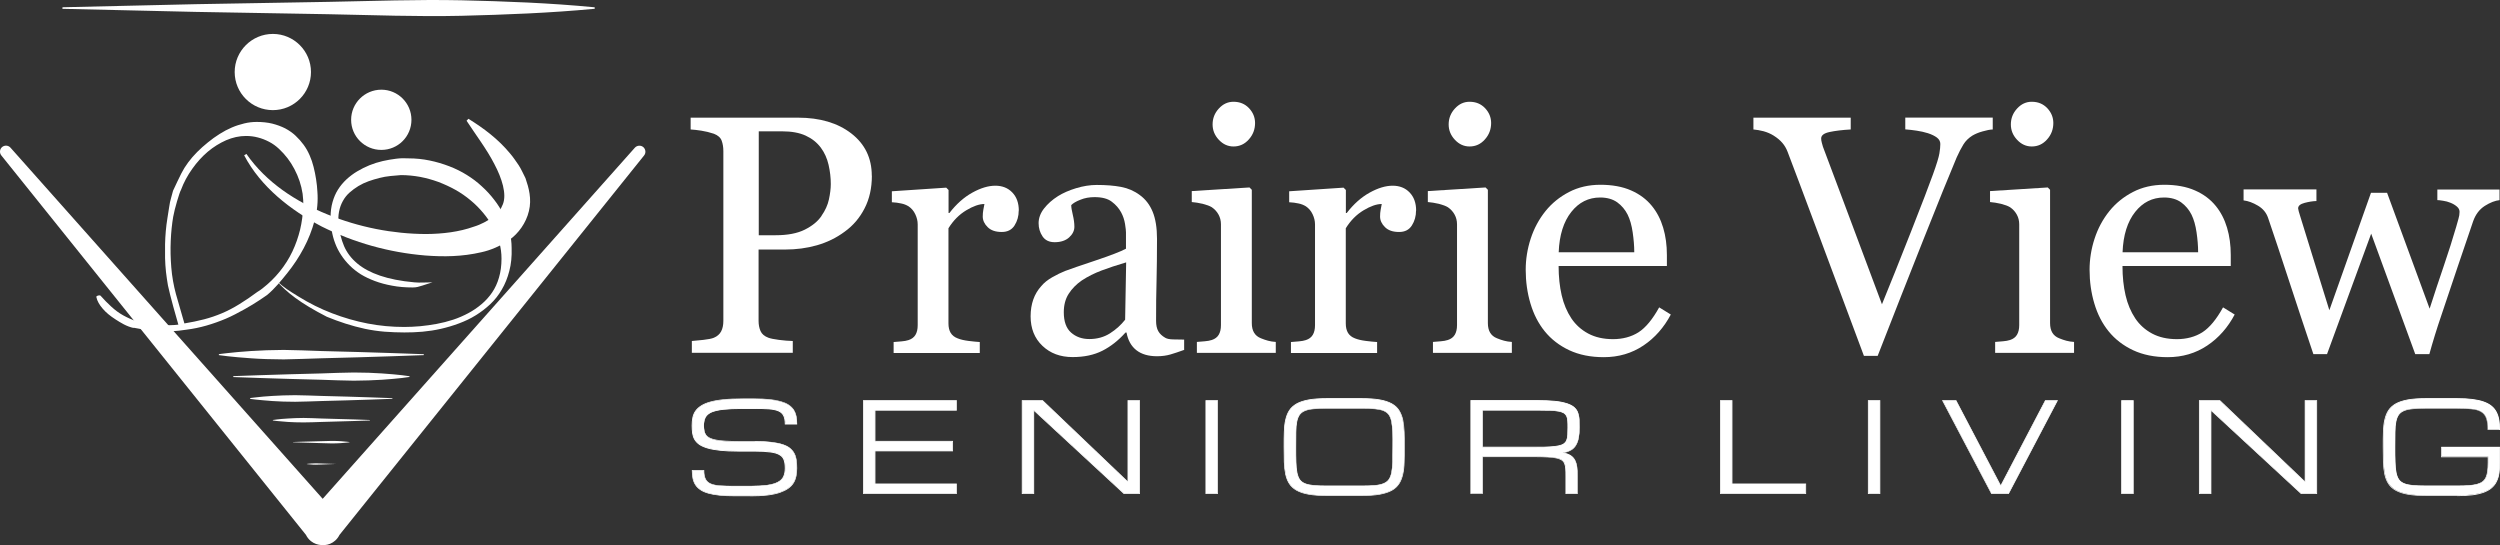 <?xml version="1.0" encoding="UTF-8"?><svg id="Layer_1" xmlns="http://www.w3.org/2000/svg" viewBox="0 0 268.99 58.66"><rect x="0" y="0" width="268.99" height="58.66" fill="#333333" stroke="none"/><defs><style>.cls-1{fill:#fff;}</style></defs><g id="Layer_1-2"><path class="cls-1" d="M69.23,15.84c-.27-.24-.68-.21-.92.05l-33.59,37.78L1.13,15.89c-.23-.26-.62-.29-.89-.08-.28.23-.32.63-.1.91l32.78,40.83c.12.25.3.48.53.67.34.27.75.41,1.16.43.08,0,.16,0,.24,0,.02,0,.04,0,.07,0,.41-.03.82-.19,1.15-.49.2-.18.35-.39.46-.61l32.77-40.82c.22-.27.18-.66-.07-.89Z"/><path class="cls-1" d="M6.77.78l14.29-.33,14.29-.25c4.76-.09,9.52-.27,14.29-.17,4.76.11,9.52.29,14.29.75.05,0,.08.04.08.09,0,.04-.04.07-.08.08-4.76.45-9.52.63-14.29.75-4.76.11-9.52-.08-14.29-.17l-14.29-.25-14.29-.33s-.08-.04-.08-.08c0-.04.04-.08.08-.08Z"/><path class="cls-1" d="M23.55,38.11s.34-.06.95-.12c.6-.08,1.46-.14,2.5-.22,1.03-.07,2.24-.11,3.53-.12,1.29.02,2.67.07,4.05.12,5.51.13,11.02.34,11.02.34v.1s-5.51.21-11.02.34c-1.38.04-2.76.1-4.05.12-1.29-.01-2.5-.04-3.53-.12-1.03-.08-1.89-.14-2.5-.22-.6-.07-.95-.12-.95-.12v-.1Z"/><path class="cls-1" d="M25.1,40.47s4.74-.18,9.48-.29c1.18-.04,2.37-.09,3.48-.1,1.11,0,2.15.04,3.04.1.89.07,1.63.12,2.15.19.52.06.81.11.81.11v.08s-.3.05-.81.11c-.52.07-1.26.12-2.15.19-.89.06-1.93.09-3.04.1-1.11-.01-2.3-.06-3.48-.1-4.74-.11-9.48-.29-9.48-.29v-.08Z"/><path class="cls-1" d="M26.92,42.83s.24-.04.66-.08c.42-.06,1.01-.1,1.73-.15.72-.05,1.55-.07,2.45-.08.9.01,1.85.05,2.81.08,3.83.09,7.65.24,7.65.24v.07s-3.83.15-7.65.24c-.96.03-1.91.07-2.81.08-.9,0-1.73-.03-2.45-.08-.72-.06-1.32-.1-1.73-.15-.42-.05-.66-.08-.66-.08v-.07Z"/><path class="cls-1" d="M29.36,45.19s.16-.03.45-.06c.29-.04.69-.07,1.18-.1.49-.04,1.06-.05,1.67-.06.61,0,1.26.04,1.92.06,2.61.06,5.22.16,5.22.16v.05s-2.61.1-5.22.16c-.65.02-1.31.05-1.92.05-.61,0-1.18-.02-1.67-.05-.49-.04-.9-.07-1.18-.1-.29-.03-.45-.06-.45-.06v-.05Z"/><path class="cls-1" d="M31.55,47.56s1.51-.06,3.03-.09c.38-.01.76-.03,1.11-.03.36,0,.69.01.97.03.28.02.52.04.68.06.17.02.26.03.26.03v.03s-.09.02-.26.03c-.17.02-.4.04-.68.06-.29.02-.62.03-.97.03-.35,0-.73-.02-1.11-.03-1.51-.04-3.03-.09-3.03-.09v-.03Z"/><path class="cls-1" d="M33.01,49.92s.05,0,.13-.02c.09-.01.21-.02.36-.03.15-.01.32-.02.5-.02.18,0,.38.01.58.02.78.02,1.57.05,1.57.05h0s-.78.04-1.57.06c-.2,0-.39.01-.58.02-.18,0-.35,0-.5-.02-.15-.01-.27-.02-.36-.03-.09,0-.13-.02-.13-.02h0Z"/><path class="cls-1" d="M29.72,30.18c1.02.91,1.25,1.01,2.4,1.73,1.16.72,2.36,1.32,3.62,1.8,1.25.48,2.53.85,3.82,1.1,1.3.25,2.61.37,3.93.37.55,0,1.12-.03,1.72-.08.59-.06,1.18-.14,1.78-.25.59-.11,1.18-.26,1.76-.45.58-.19,1.12-.43,1.63-.7.51-.27.99-.6,1.43-.97.44-.37.82-.79,1.14-1.26.32-.47.57-1.01.74-1.61.18-.61.27-1.28.27-2.03,0-.58-.07-1.15-.23-1.72-.15-.57-.38-1.12-.68-1.66-.3-.54-.65-1.05-1.05-1.53-.4-.48-.85-.94-1.36-1.36-.51-.43-1.06-.81-1.65-1.14-.59-.33-1.21-.61-1.84-.85-.63-.23-1.29-.41-1.96-.54-.67-.12-1.36-.19-2.05-.19-.36.03-.74.06-1.14.1-.4.04-.79.11-1.18.21-.39.1-.77.21-1.16.35-.39.14-.75.31-1.1.52-.34.21-.66.44-.95.7-.29.26-.53.56-.72.91-.19.34-.33.72-.41,1.14-.08.41-.1.87-.04,1.37.08.85.28,1.63.58,2.34.3.7.77,1.32,1.41,1.86.64.54,1.46.98,2.46,1.32,1,.34,2.24.59,3.7.72.3.03.62.03.95.02.33-.01.66-.02.99-.02-.19.06-.37.11-.54.17-.17.06-.34.11-.52.17-.18.06-.35.1-.52.15-.17.04-.34.06-.54.06-.8,0-1.54-.06-2.21-.19-.67-.12-1.3-.29-1.86-.5-.56-.21-1.07-.45-1.51-.72-.44-.28-.84-.59-1.2-.95-.36-.36-.67-.74-.93-1.14-.26-.4-.48-.82-.64-1.26-.17-.44-.29-.9-.37-1.38-.08-.48-.12-.96-.12-1.43,0-.58.07-1.12.21-1.61.14-.5.33-.94.58-1.34.25-.4.55-.76.91-1.1.36-.33.74-.62,1.16-.87.42-.25.86-.47,1.32-.66.47-.19.95-.34,1.43-.45.48-.11.96-.19,1.43-.25.47-.06.92-.07,1.37-.04.77,0,1.52.08,2.25.23.73.15,1.43.36,2.11.62.68.26,1.3.57,1.88.93.58.36,1.12.76,1.61,1.22.5.45.95.94,1.34,1.45.4.51.74,1.05,1.01,1.63.28.58.49,1.16.64,1.76.15.59.23,1.19.23,1.8.03.91-.05,1.74-.25,2.48-.19.74-.46,1.41-.81,2-.34.59-.76,1.12-1.24,1.57-.48.45-1,.85-1.57,1.2-.56.35-1.16.63-1.8.87-.64.24-1.28.43-1.94.58-.66.15-1.32.25-1.98.31-.66.06-1.31.08-1.95.08-.69,0-1.39-.03-2.11-.08-.72-.06-1.42-.16-2.13-.31-.7-.15-1.4-.34-2.09-.56-.69-.22-1.36-.47-2.02-.74-2.9-1.49-4.32-2.63-5.42-3.88Z"/><path class="cls-1" d="M37.78,12.89c0,1.79,1.45,3.24,3.25,3.24s3.24-1.45,3.24-3.24-1.45-3.24-3.24-3.24-3.25,1.45-3.25,3.24Z"/><path class="cls-1" d="M18.64,23.29c-.14.82-.23,1.7-.27,2.63-.04.93-.02,1.88.06,2.86.08.98.25,1.93.5,2.86l.91,3.16c.74-.12,1.45-.27,2.11-.44.66-.17,1.3-.39,1.92-.65.62-.26,1.25-.59,1.88-.98.64-.39,1.28-.83,1.94-1.32.18-.1.37-.24.54-.37.72-.56,1.34-1.17,1.88-1.84.54-.67.99-1.38,1.35-2.14.36-.76.63-1.54.83-2.35.19-.81.3-1.63.33-2.47.03-.46,0-.93-.06-1.39-.07-.46-.18-.92-.33-1.37-.15-.45-.34-.88-.56-1.3-.22-.42-.47-.81-.74-1.16-.28-.36-.58-.69-.91-1-.33-.31-.69-.57-1.08-.77-.39-.2-.79-.36-1.2-.46-.41-.11-.84-.16-1.28-.16-.72,0-1.43.16-2.13.46-.7.31-1.36.72-1.97,1.23-.6.51-1.16,1.12-1.67,1.84-.51.71-.92,1.47-1.22,2.28-.15.23-.69,2.04-.83,2.86ZM14.38,35.29c-.76-.16-1.4-.57-1.96-.93-.56-.36-1.03-.74-1.38-1.16-.36-.42-.58-.82-.66-1.19-.03-.06-.02-.11.02-.14.04-.03.09-.05.14-.07.06-.01.11-.02.17-.02s.1.02.12.05c.36.41.74.79,1.14,1.16.4.37.83.69,1.3.95.47.26.97.48,1.49.65,1.25.41,3.55.47,4.43.34-.18-.58-.91-3.19-1.12-4.22-.08-.46-.15-.94-.21-1.44-.05-.5-.09-1-.1-1.51-.01-.51-.01-1.01,0-1.49.01-.48.04-.95.08-1.42.04-.46.1-.91.17-1.35.07-.43.13-.84.19-1.21.05-.37.12-.7.21-1,.08-.29.15-.55.21-.77.25-.53.68-1.46.89-1.86.2-.4.45-.8.74-1.19.29-.39.61-.76.97-1.12.36-.36.74-.7,1.14-1.02.4-.33.82-.63,1.26-.91.44-.28.88-.51,1.32-.7.44-.19.89-.33,1.34-.44.45-.11.9-.16,1.34-.16.61,0,1.17.06,1.67.18.51.13.97.3,1.39.51.41.22.79.48,1.12.79.33.31.62.64.87.98.25.34.46.71.64,1.12.18.4.32.82.43,1.26.11.43.2.88.27,1.33.07.45.12.89.14,1.32.08,1.02-.01,2.05-.29,3.09-.28,1.04-.67,2.04-1.18,3-.51.96-1.1,1.85-1.76,2.67-.66.82-1.34,1.67-2.18,2.37,0,0-1.23.88-2.42,1.53-.67.37-1.34.73-2.02,1.02-.69.29-1.39.54-2.09.74-.7.2-1.41.35-2.13.44-.83.13-2.75.42-5.71-.21Z"/><path class="cls-1" d="M25.25,7.75c0,2.27,1.84,4.1,4.11,4.1s4.1-1.84,4.1-4.1-1.84-4.1-4.1-4.1-4.11,1.84-4.11,4.1Z"/><path class="cls-1" d="M26.52,16.57c2.13,3.07,5.34,5.14,8.71,6.5,3.38,1.38,7.04,2.1,10.62,2.11,1.78-.01,3.57-.23,5.13-.79.8-.24,1.47-.63,2.04-1.02.56-.41.89-.87,1.09-1.4.43-1.08-.1-2.78-.92-4.32-.81-1.58-1.94-3.06-2.99-4.66l.2-.21c1.63,1.01,3.2,2.18,4.48,3.73.33.38.61.81.91,1.24.29.43.5.94.75,1.42.36,1.04.69,2.24.37,3.54-.3,1.27-1.12,2.41-2.09,3.09-.97.67-2.01,1.12-3.03,1.34-2.06.48-4.06.5-6.02.35-3.91-.32-7.69-1.39-11.14-3.11-3.39-1.78-6.57-4.27-8.36-7.67l.25-.15Z"/><path class="cls-1" d="M93.81,18.91c0,1.32-.26,2.49-.78,3.5-.52,1.02-1.23,1.86-2.15,2.52-.9.67-1.9,1.15-2.98,1.46-1.08.31-2.23.46-3.44.46h-2.84v7.67c0,.42.07.78.21,1.1s.42.56.85.72c.21.08.59.16,1.13.23s1.04.11,1.49.12v1.27h-10.86v-1.27c.29-.02.7-.07,1.24-.12.54-.06.92-.14,1.13-.23.36-.15.62-.38.78-.68.16-.3.24-.68.24-1.14v-18.26c0-.42-.06-.79-.18-1.12-.12-.33-.4-.58-.84-.75-.45-.15-.9-.26-1.35-.33-.45-.07-.83-.11-1.15-.13v-1.27h11.56c2.35,0,4.27.57,5.73,1.7s2.2,2.65,2.2,4.54ZM88.39,23.22c.4-.57.67-1.16.8-1.77s.2-1.16.2-1.65c0-.68-.08-1.37-.24-2.07s-.44-1.31-.83-1.84c-.42-.56-.96-.99-1.64-1.3-.68-.31-1.52-.46-2.53-.46h-2.51v11.18h1.82c1.28,0,2.33-.2,3.13-.6.8-.4,1.41-.89,1.81-1.49Z"/><path class="cls-1" d="M109.61,22.65c0,.61-.15,1.14-.45,1.61-.3.47-.76.7-1.37.7-.67,0-1.17-.17-1.52-.52-.35-.34-.53-.73-.53-1.14,0-.26.02-.5.06-.71.04-.21.08-.43.12-.64-.56,0-1.21.23-1.96.68s-1.39,1.09-1.91,1.93v10.24c0,.42.08.75.24,1.02.16.26.41.46.76.59.3.12.68.21,1.15.27.47.06.88.1,1.22.12v1.18h-9.27v-1.18c.27-.02.56-.05.85-.07.29-.02.54-.07.76-.14.33-.11.58-.29.74-.56.16-.27.24-.61.24-1.04v-10.85c0-.37-.09-.73-.26-1.09s-.41-.64-.72-.85c-.23-.14-.49-.25-.8-.31-.31-.07-.64-.11-1-.13v-1.18l5.85-.39.25.25v2.48h.09c.74-.96,1.56-1.69,2.46-2.19.9-.5,1.73-.75,2.48-.75s1.36.24,1.83.73c.47.49.7,1.14.7,1.96Z"/><path class="cls-1" d="M127.4,37.65c-.56.2-1.05.37-1.47.49-.42.12-.9.19-1.44.19-.93,0-1.67-.22-2.22-.65-.55-.43-.91-1.07-1.06-1.9h-.11c-.77.86-1.6,1.51-2.49,1.96s-1.95.68-3.2.68c-1.32,0-2.4-.4-3.25-1.21-.85-.81-1.27-1.87-1.27-3.17,0-.68.1-1.28.29-1.82.19-.54.48-1.02.86-1.44.3-.36.69-.67,1.18-.95.49-.28.95-.5,1.37-.67.53-.2,1.62-.58,3.25-1.12,1.63-.55,2.74-.97,3.31-1.28v-1.77c0-.15-.03-.45-.1-.89-.07-.44-.21-.86-.42-1.25-.24-.44-.57-.82-1.01-1.15-.43-.33-1.05-.49-1.85-.49-.55,0-1.06.09-1.52.28-.47.18-.8.38-.99.58,0,.24.06.59.17,1.05.11.46.17.89.17,1.28,0,.42-.19.8-.56,1.14s-.9.52-1.56.52c-.59,0-1.03-.21-1.31-.63-.28-.42-.42-.89-.42-1.42s.19-1.07.58-1.57c.39-.5.89-.95,1.51-1.34.53-.33,1.18-.62,1.94-.85.76-.23,1.5-.35,2.23-.35,1,0,1.87.07,2.61.21s1.42.43,2.02.88c.61.44,1.07,1.04,1.38,1.79s.47,1.73.47,2.92c0,1.7-.02,3.21-.05,4.52-.04,1.31-.05,2.75-.05,4.31,0,.46.08.83.24,1.11s.41.51.74.7c.18.11.46.17.85.18.39.01.78.02,1.19.02v1.14ZM121.17,28.23c-1.01.3-1.9.59-2.66.88-.76.29-1.47.64-2.12,1.07-.59.41-1.06.89-1.41,1.44-.35.55-.52,1.21-.52,1.98,0,.99.26,1.72.78,2.18s1.17.7,1.97.7c.84,0,1.59-.21,2.23-.62s1.18-.9,1.62-1.46l.11-6.17Z"/><path class="cls-1" d="M137.27,37.97h-8.49v-1.18c.27-.02.56-.05.85-.07.29-.02.54-.07.76-.14.33-.11.58-.29.74-.56s.24-.61.24-1.04v-10.85c0-.38-.09-.73-.26-1.04-.17-.31-.41-.58-.72-.79-.23-.14-.55-.26-.98-.37-.43-.1-.82-.16-1.18-.19v-1.18l6.21-.39.25.25v14.34c0,.42.08.76.24,1.03s.41.48.75.61c.26.11.51.19.76.26.25.07.53.11.83.13v1.18ZM135.04,13.23c0,.68-.22,1.27-.67,1.77-.45.51-1,.76-1.65.76-.61,0-1.13-.24-1.58-.72-.45-.48-.67-1.03-.67-1.65,0-.65.22-1.22.67-1.71.45-.49.97-.73,1.58-.73.68,0,1.23.23,1.67.69.43.46.65.99.65,1.6Z"/><path class="cls-1" d="M152.36,22.65c0,.61-.15,1.14-.45,1.61-.3.47-.75.7-1.37.7-.67,0-1.17-.17-1.52-.52-.35-.34-.53-.73-.53-1.14,0-.26.02-.5.06-.71.04-.21.08-.43.12-.64-.56,0-1.21.23-1.96.68s-1.39,1.09-1.91,1.93v10.24c0,.42.08.75.24,1.02.16.26.41.46.76.59.3.12.68.21,1.15.27s.88.1,1.22.12v1.18h-9.27v-1.18c.27-.02.56-.05.85-.07.29-.02.54-.07.76-.14.33-.11.58-.29.74-.56.16-.27.24-.61.24-1.04v-10.85c0-.37-.09-.73-.26-1.09-.17-.36-.41-.64-.72-.85-.23-.14-.49-.25-.8-.31-.31-.07-.64-.11-1-.13v-1.18l5.85-.39.25.25v2.48h.09c.74-.96,1.56-1.69,2.46-2.19s1.73-.75,2.48-.75,1.36.24,1.83.73c.47.49.7,1.14.7,1.96Z"/><path class="cls-1" d="M162.67,37.97h-8.49v-1.18c.27-.02.56-.05.85-.07.29-.02.54-.07.76-.14.33-.11.58-.29.74-.56s.24-.61.24-1.04v-10.85c0-.38-.09-.73-.26-1.04-.17-.31-.41-.58-.72-.79-.23-.14-.55-.26-.98-.37-.43-.1-.82-.16-1.18-.19v-1.18l6.21-.39.25.25v14.34c0,.42.08.76.24,1.03s.41.48.75.61c.26.11.51.19.76.26.25.07.53.11.83.13v1.18ZM160.44,13.23c0,.68-.22,1.27-.67,1.77-.45.51-1,.76-1.65.76-.61,0-1.13-.24-1.58-.72-.45-.48-.67-1.03-.67-1.65,0-.65.22-1.22.67-1.71.45-.49.97-.73,1.58-.73.68,0,1.23.23,1.67.69.43.46.65.99.65,1.6Z"/><path class="cls-1" d="M179.78,33.83c-.74,1.4-1.72,2.52-2.96,3.35s-2.66,1.25-4.26,1.25c-1.42,0-2.65-.25-3.72-.75-1.06-.5-1.94-1.18-2.63-2.03s-1.2-1.85-1.54-3c-.34-1.14-.51-2.35-.51-3.62,0-1.14.18-2.26.54-3.36.36-1.1.89-2.09,1.6-2.97.68-.84,1.52-1.52,2.52-2.04,1-.52,2.13-.78,3.38-.78s2.38.2,3.3.61c.92.4,1.66.96,2.23,1.66.55.67.95,1.45,1.22,2.35.27.9.4,1.88.4,2.94v1.18h-11.65c0,1.16.11,2.2.33,3.15s.57,1.77,1.04,2.48c.46.69,1.07,1.24,1.82,1.64.75.4,1.64.6,2.67.6s1.97-.25,2.74-.74c.77-.5,1.51-1.39,2.22-2.68l1.25.77ZM175.84,27.13c0-.66-.06-1.38-.17-2.13-.11-.76-.29-1.39-.54-1.9-.27-.54-.65-.99-1.12-1.33-.48-.34-1.09-.52-1.84-.52-1.25,0-2.29.52-3.11,1.56s-1.28,2.48-1.35,4.33h8.13Z"/><path class="cls-1" d="M214.43,13.93c-.31.01-.68.08-1.12.21-.44.12-.8.28-1.09.45-.4.25-.73.57-.97.96-.24.39-.48.86-.72,1.39-.8,1.89-1.99,4.84-3.58,8.84-1.59,4-3.23,8.17-4.92,12.51h-1.48c-1.71-4.6-3.37-9.04-4.96-13.3-1.59-4.27-2.68-7.15-3.25-8.65-.14-.37-.33-.69-.57-.97-.24-.28-.55-.54-.95-.79-.32-.2-.68-.35-1.07-.46-.39-.1-.75-.16-1.09-.19v-1.27h10.47v1.27c-.89.05-1.64.14-2.26.27s-.92.36-.92.7c0,.13.02.29.07.46.05.18.09.32.12.43.44,1.17,1.15,3.07,2.14,5.7.99,2.64,2.39,6.39,4.21,11.25.9-2.2,1.94-4.8,3.12-7.8,1.18-3,1.97-5.06,2.37-6.18.39-1.08.62-1.83.69-2.25.07-.42.1-.75.1-1.02s-.12-.5-.37-.69c-.24-.18-.57-.34-.97-.47-.39-.12-.79-.21-1.2-.27s-.81-.11-1.23-.14v-1.27h9.41v1.27Z"/><path class="cls-1" d="M223.16,37.97h-8.49v-1.18c.27-.02.56-.05.85-.07.29-.02.54-.07.76-.14.33-.11.58-.29.74-.56s.24-.61.24-1.04v-10.85c0-.38-.09-.73-.26-1.04-.17-.31-.41-.58-.72-.79-.23-.14-.55-.26-.98-.37-.43-.1-.82-.16-1.18-.19v-1.18l6.21-.39.25.25v14.34c0,.42.08.76.24,1.03s.41.48.75.61c.26.11.51.19.76.26.25.07.53.11.83.13v1.18ZM220.93,13.23c0,.68-.22,1.27-.67,1.77-.45.51-1,.76-1.65.76-.61,0-1.13-.24-1.58-.72-.45-.48-.67-1.03-.67-1.65,0-.65.22-1.22.67-1.71.45-.49.97-.73,1.58-.73.68,0,1.23.23,1.67.69.43.46.65.99.65,1.6Z"/><path class="cls-1" d="M240.45,33.83c-.74,1.4-1.72,2.52-2.96,3.35s-2.66,1.25-4.26,1.25c-1.42,0-2.65-.25-3.72-.75-1.06-.5-1.94-1.18-2.63-2.03s-1.2-1.85-1.54-3c-.34-1.14-.51-2.35-.51-3.62,0-1.14.18-2.26.54-3.36.36-1.1.89-2.09,1.6-2.97.68-.84,1.52-1.52,2.52-2.04,1-.52,2.13-.78,3.38-.78s2.38.2,3.3.61c.92.4,1.66.96,2.23,1.66.55.67.95,1.45,1.22,2.35.27.9.4,1.88.4,2.94v1.18h-11.65c0,1.16.11,2.2.33,3.15s.57,1.77,1.04,2.48c.46.69,1.07,1.24,1.82,1.64.75.4,1.64.6,2.67.6s1.97-.25,2.74-.74c.77-.5,1.51-1.39,2.22-2.68l1.25.77ZM236.51,27.13c0-.66-.06-1.38-.17-2.13-.11-.76-.29-1.39-.54-1.9-.27-.54-.65-.99-1.12-1.33-.48-.34-1.09-.52-1.84-.52-1.25,0-2.29.52-3.11,1.56s-1.28,2.48-1.35,4.33h8.13Z"/><path class="cls-1" d="M268.97,21.53c-.5.05-1.04.26-1.61.62-.58.37-1,.92-1.26,1.66-.59,1.75-1.16,3.4-1.69,4.97s-1.12,3.32-1.77,5.27c-.21.62-.43,1.28-.65,2-.22.71-.42,1.4-.6,2.05h-1.52l-4.74-12.96-4.75,12.96h-1.47c-.89-2.64-1.76-5.26-2.61-7.86-.85-2.6-1.6-4.86-2.26-6.79-.19-.56-.55-1-1.09-1.32-.54-.32-1.05-.51-1.55-.57v-1.18h7.84v1.25c-.39.01-.82.08-1.28.2-.46.12-.69.32-.69.59,0,.05.02.15.06.3.04.15.09.32.15.5.38,1.25.81,2.64,1.29,4.17.48,1.54,1.1,3.53,1.86,5.99l4.48-12.64h1.73l4.58,12.47c.51-1.59,1.02-3.13,1.53-4.62s.95-2.89,1.33-4.19c.08-.31.16-.59.24-.85.08-.26.12-.51.12-.76,0-.21-.09-.4-.29-.57s-.42-.3-.7-.41c-.24-.1-.5-.17-.78-.21-.28-.05-.49-.07-.62-.07v-1.14h6.69v1.14Z"/><path class="cls-1" d="M81.2,47.48c.69,0,1.28.03,1.77.09.49.06.91.14,1.24.25s.61.25.8.42c.2.17.35.35.46.57.11.21.18.45.21.71.03.26.05.55.05.85s-.03.59-.08.85c-.05.27-.15.51-.29.73-.14.22-.33.42-.57.59-.24.17-.54.32-.91.44-.37.12-.81.21-1.33.28s-1.13.09-1.82.09h-1.67c-.63,0-1.17-.02-1.64-.07-.47-.05-.87-.12-1.21-.22-.34-.1-.62-.22-.84-.37-.22-.15-.4-.33-.53-.53s-.22-.43-.28-.69c-.05-.26-.08-.54-.08-.86h1.25c0,.4.06.71.17.93.11.23.3.39.56.51s.6.18,1.03.21c.42.03.95.04,1.58.04h1.67c.73,0,1.34-.04,1.82-.1.48-.07.87-.18,1.15-.33.29-.15.49-.35.61-.6.12-.25.18-.55.18-.9s-.04-.65-.12-.89c-.08-.24-.24-.42-.48-.56-.24-.14-.57-.24-1-.3s-.99-.09-1.69-.09h-1.72c-.76,0-1.42-.03-1.97-.08-.54-.06-1-.14-1.37-.24-.37-.11-.67-.24-.89-.4s-.39-.34-.51-.54c-.12-.2-.19-.43-.22-.68-.04-.25-.05-.52-.05-.81s.03-.59.08-.85.16-.5.3-.71c.15-.21.35-.4.61-.56.26-.17.59-.3.99-.41s.89-.19,1.45-.25c.57-.06,1.23-.08,2-.08h1.25c.63,0,1.17.02,1.64.07.47.05.87.12,1.21.22.34.1.62.22.84.36.22.15.4.32.54.52.13.2.22.43.28.69.05.26.08.54.08.85h-1.25c0-.39-.06-.7-.17-.92s-.3-.39-.56-.5-.6-.18-1.03-.21-.95-.04-1.58-.04h-1.25c-.83,0-1.52.03-2.06.09-.54.06-.96.16-1.28.3-.31.14-.53.33-.65.56-.12.23-.18.53-.18.88,0,.22.02.41.05.58.03.17.09.32.19.45.09.13.23.24.39.32.17.09.39.16.67.22.28.06.62.1,1.02.12s.88.04,1.44.04h1.72Z"/><path class="cls-1" d="M80.73,53.39h-1.67c-.63,0-1.18-.02-1.65-.07-.47-.05-.88-.12-1.22-.22s-.63-.22-.85-.38c-.22-.15-.41-.33-.54-.54-.13-.2-.23-.44-.28-.7-.05-.26-.08-.55-.08-.86v-.04h1.33v.04c0,.39.06.7.17.92.11.22.29.38.54.49.26.11.6.18,1.01.21.42.03.93.04,1.57.04h1.67c.72,0,1.33-.04,1.81-.1.48-.07.86-.18,1.14-.33.28-.15.48-.34.59-.58.11-.24.17-.54.17-.89s-.04-.64-.12-.87c-.08-.23-.23-.41-.46-.54-.23-.14-.56-.24-.99-.29-.43-.06-.99-.09-1.68-.09h-1.72c-.76,0-1.43-.03-1.97-.09-.55-.06-1.01-.14-1.38-.25-.37-.11-.67-.24-.9-.4-.23-.16-.4-.35-.52-.56-.12-.21-.19-.44-.23-.69-.03-.25-.05-.52-.05-.82s.03-.6.08-.86c.06-.27.16-.51.31-.72.15-.21.36-.41.62-.57.26-.17.6-.31,1-.42.4-.11.89-.2,1.46-.25.57-.06,1.24-.08,2-.08h1.25c.63,0,1.18.02,1.65.07.47.05.88.12,1.22.22.34.1.63.22.85.37.23.15.41.33.55.53.13.21.23.44.28.7.05.25.08.54.08.86v.04h-1.33v-.04c0-.38-.06-.69-.17-.9-.11-.21-.29-.38-.54-.48-.26-.11-.6-.18-1.02-.21-.42-.03-.95-.04-1.58-.04h-1.25c-.83,0-1.52.03-2.06.09-.53.06-.96.16-1.27.29-.3.14-.52.32-.63.54-.12.23-.18.52-.18.86,0,.21.02.41.05.57.03.16.09.31.18.43.09.12.22.23.38.31.17.08.39.16.66.21.28.06.62.1,1.02.12.4.02.88.04,1.44.04h1.72c.69,0,1.28.03,1.77.09.49.06.91.14,1.25.25.34.11.62.25.82.42.2.17.36.36.47.58.11.21.18.46.22.72.03.26.05.54.05.86s-.03.6-.08.86c-.06.27-.15.52-.29.74-.14.23-.34.43-.58.6-.24.17-.55.32-.92.45-.37.12-.82.22-1.34.28-.52.06-1.13.09-1.83.09ZM74.51,50.65c0,.29.03.57.08.81.05.25.14.48.27.68.13.2.3.37.52.52.22.15.5.27.83.37.34.1.74.17,1.21.22.46.05,1.01.07,1.64.07h1.67c.69,0,1.3-.03,1.82-.09.52-.06.96-.15,1.33-.27.37-.12.67-.27.9-.44.23-.17.42-.36.56-.58.14-.22.23-.46.29-.72.05-.26.08-.54.08-.85s-.02-.59-.05-.85c-.03-.26-.1-.49-.21-.7-.11-.21-.26-.39-.45-.55-.19-.16-.46-.3-.79-.41-.33-.11-.75-.19-1.23-.25-.49-.06-1.08-.08-1.76-.08h-1.72c-.56,0-1.04-.01-1.44-.04-.4-.02-.74-.06-1.03-.12-.28-.06-.51-.13-.68-.22-.17-.09-.31-.2-.41-.33-.1-.13-.16-.29-.19-.46-.03-.17-.05-.37-.05-.59,0-.35.06-.66.19-.9.13-.24.35-.44.67-.58.31-.14.75-.24,1.29-.3.54-.06,1.23-.09,2.06-.09h1.25c.62,0,1.16.01,1.58.04.43.03.78.1,1.04.21.27.11.46.29.58.52.11.22.17.52.17.9h1.18c0-.3-.03-.57-.08-.81-.05-.25-.14-.48-.27-.67-.13-.2-.31-.37-.52-.51-.22-.14-.5-.26-.83-.36-.34-.1-.74-.17-1.21-.21-.46-.04-1.02-.07-1.64-.07h-1.25c-.76,0-1.43.03-1.99.08-.56.06-1.05.14-1.44.25-.4.11-.72.25-.98.41-.25.16-.45.35-.6.55-.14.21-.24.44-.3.69-.05.25-.08.54-.08.84s.02.56.05.81c.03.25.11.47.22.67.11.2.28.38.5.53.22.16.51.29.88.39.37.11.82.19,1.37.24.54.06,1.2.08,1.96.08h1.72c.69,0,1.26.03,1.69.09.43.06.77.16,1.02.3.24.14.41.34.49.58.08.24.12.54.12.9s-.06.67-.18.92c-.12.25-.33.46-.62.62-.29.15-.68.27-1.17.34-.48.07-1.1.1-1.82.1h-1.67c-.64,0-1.16-.01-1.58-.04-.42-.03-.77-.1-1.04-.21-.27-.12-.46-.29-.58-.52-.11-.22-.17-.53-.17-.91h-1.18Z"/><path class="cls-1" d="M92.89,53.11v-10.01h10.01v1.04h-8.76v3.34h8.35v1.04h-8.35v3.55h8.76v1.04h-10.01Z"/><path class="cls-1" d="M102.95,53.15h-10.09v-10.09h10.09v1.12h-8.76v3.26h8.35v1.12h-8.35v3.47h8.76v1.12ZM92.93,53.08h9.94v-.97h-8.76v-3.62h8.35v-.97h-8.35v-3.41h8.76v-.97h-9.94v9.94Z"/><path class="cls-1" d="M111.24,53.11h-1.25v-10.01h2.2l9.18,8.76v-8.76h1.25v10.01h-1.67l-9.71-8.97v8.97Z"/><path class="cls-1" d="M122.65,53.15h-1.73s-9.65-8.92-9.65-8.92v8.92h-1.33v-10.09h2.25l9.13,8.71v-8.71h1.33v10.09ZM120.96,53.08h1.62v-9.94h-1.18v8.81l-.06-.06-9.17-8.75h-2.14v9.94h1.18v-9.02l.06.06,9.7,8.96Z"/><path class="cls-1" d="M129.75,43.1h1.25v10.01h-1.25v-10.01Z"/><path class="cls-1" d="M131.04,53.15h-1.33v-10.09h1.33v10.09ZM129.79,53.08h1.18v-9.94h-1.18v9.94Z"/><path class="cls-1" d="M146.52,42.89c.76,0,1.41.05,1.93.14.52.09.96.23,1.29.42.34.19.6.43.78.71.18.29.32.62.4,1.01.08.39.13.82.15,1.31.02.49.02,1.03.02,1.62s0,1.13-.02,1.62c-.01.49-.06.92-.15,1.31s-.22.72-.4,1.01-.44.53-.78.71c-.34.19-.77.33-1.29.42-.52.09-1.17.14-1.93.14h-3.77c-.76,0-1.41-.05-1.93-.14-.52-.09-.96-.23-1.29-.42-.34-.19-.6-.43-.79-.71s-.32-.62-.4-1.01-.13-.82-.15-1.31c-.01-.49-.02-1.03-.02-1.62s0-1.13.02-1.62c.01-.49.06-.92.15-1.31.08-.39.22-.72.4-1.01.18-.29.45-.52.79-.71.34-.19.77-.33,1.29-.42.52-.09,1.17-.14,1.93-.14h3.77ZM146.52,52.28c.55,0,1.02-.02,1.4-.05.38-.03.69-.1.94-.2.25-.1.44-.24.57-.43s.23-.43.29-.74.1-.69.11-1.14.02-.99.02-1.61,0-1.16-.02-1.61-.05-.83-.11-1.14-.16-.56-.29-.74-.32-.33-.57-.43c-.25-.1-.56-.17-.94-.2-.38-.03-.85-.05-1.41-.05h-3.77c-.56,0-1.02.02-1.41.05-.38.03-.69.1-.94.2-.25.1-.44.24-.57.43s-.23.43-.29.74c-.06.31-.1.69-.1,1.14s-.01.99-.01,1.61,0,1.16.02,1.61.05.83.11,1.14c.06.31.16.56.29.74.13.19.32.33.57.43.25.1.56.17.94.2.38.03.85.05,1.41.05h3.77Z"/><path class="cls-1" d="M146.52,53.36h-3.77c-.76,0-1.42-.05-1.94-.14-.53-.09-.97-.24-1.31-.43-.34-.19-.61-.43-.8-.73-.19-.29-.32-.63-.41-1.02-.08-.39-.13-.83-.15-1.32-.01-.47-.02-1-.02-1.62s0-1.15.02-1.62c.01-.49.06-.93.15-1.32.09-.39.22-.73.41-1.02.19-.29.46-.53.8-.73.34-.19.78-.33,1.31-.43.52-.09,1.17-.14,1.94-.14h3.77c.76,0,1.42.05,1.94.14.53.09.96.24,1.31.43.34.19.61.44.79.73.18.29.32.63.41,1.02.08.39.13.83.15,1.32.02.49.02,1.03.02,1.62s0,1.13-.02,1.62c-.01.49-.06.93-.15,1.32-.09.39-.22.73-.41,1.02-.19.29-.45.54-.79.73-.34.19-.78.33-1.31.43-.52.09-1.18.14-1.94.14ZM142.75,42.93c-.76,0-1.41.05-1.93.14-.52.09-.95.23-1.28.42-.33.19-.59.42-.77.7-.18.28-.32.62-.4,1-.08.38-.13.82-.15,1.3-.01.47-.02,1-.02,1.62s0,1.15.02,1.62c.01.48.06.92.15,1.3.08.38.22.72.4,1,.18.28.44.52.77.7.33.19.76.33,1.28.42.52.09,1.17.14,1.93.14h3.77c.76,0,1.41-.05,1.93-.14.52-.09.95-.23,1.28-.42.33-.18.59-.42.77-.7.18-.28.31-.62.4-1,.08-.38.13-.82.15-1.3.02-.48.02-1.03.02-1.62s0-1.13-.02-1.62c-.01-.48-.06-.92-.15-1.3-.08-.38-.22-.72-.4-1-.18-.28-.44-.52-.77-.7-.33-.19-.76-.33-1.28-.42-.52-.09-1.17-.14-1.93-.14h-3.77ZM146.52,52.32h-3.77c-.57,0-1.03-.02-1.41-.05-.38-.03-.7-.1-.95-.2-.25-.1-.45-.25-.59-.44-.13-.19-.23-.44-.3-.76-.06-.31-.1-.7-.11-1.14-.01-.46-.02-1.01-.02-1.61s0-1.15.01-1.61c0-.45.04-.84.1-1.14.06-.31.16-.57.3-.76.14-.19.34-.34.59-.44.25-.1.57-.17.95-.2.38-.03.86-.05,1.41-.05h3.77c.55,0,1.02.02,1.41.05.38.03.7.1.95.2.25.1.45.25.59.44.14.19.24.45.3.76.06.31.1.7.11,1.14.01.46.02,1,.02,1.61s0,1.15-.02,1.61c-.01.45-.05.83-.11,1.14-.06.31-.16.57-.3.76-.14.19-.34.34-.59.44-.25.1-.57.17-.95.2-.38.03-.83.05-1.4.05ZM142.75,43.97c-.55,0-1.02.02-1.4.05-.38.03-.69.1-.93.2-.24.1-.43.24-.56.42-.13.18-.23.43-.29.73-.06.3-.1.68-.1,1.13,0,.46-.01,1.01-.01,1.61s0,1.15.02,1.61c.01.44.05.82.11,1.13.06.3.16.55.28.73.13.18.31.32.55.42.24.1.56.16.93.2.38.03.83.05,1.4.05h3.77c.56,0,1.02-.02,1.4-.05.37-.03.69-.1.93-.2.24-.1.43-.24.56-.42.13-.18.23-.43.29-.73.06-.31.1-.69.11-1.13.01-.46.02-1,.02-1.61s0-1.15-.02-1.61c-.01-.44-.05-.82-.11-1.13-.06-.3-.16-.55-.29-.73-.13-.18-.32-.32-.55-.42-.24-.1-.55-.16-.93-.2-.38-.03-.85-.05-1.4-.05h-3.77Z"/><path class="cls-1" d="M169.74,53.11h-1.25v-1.88c0-.3,0-.57-.02-.79-.01-.22-.05-.41-.11-.56-.06-.16-.16-.28-.3-.38-.13-.1-.33-.17-.57-.22s-.56-.09-.94-.11c-.38-.02-.85-.03-1.4-.03h-5.63v3.96h-1.25v-10.01h7.09c.77,0,1.41.03,1.93.08.52.05.96.14,1.3.24.34.11.6.24.79.4.18.16.32.35.4.57s.13.46.15.73c.01.27.02.57.02.89,0,.42-.03.78-.09,1.1-.06.32-.16.58-.3.81-.14.22-.32.4-.55.53-.23.13-.52.23-.87.28.35.05.63.14.83.27.21.13.37.3.48.51.11.21.19.46.23.74.04.29.05.61.05.98v1.88ZM159.51,48.11h5.83c.56,0,1.02,0,1.41-.03.38-.02.69-.06.94-.11.25-.05.44-.13.57-.22.13-.1.23-.22.3-.38.06-.16.1-.34.11-.56.01-.22.02-.48.02-.79,0-.28,0-.53-.02-.73-.01-.2-.05-.38-.11-.52-.06-.14-.16-.25-.3-.33s-.33-.15-.57-.19c-.25-.05-.56-.08-.94-.09-.38-.01-.85-.02-1.41-.02h-5.83v3.96Z"/><path class="cls-1" d="M169.77,53.15h-1.33v-1.92c0-.3,0-.56-.02-.78-.01-.21-.05-.4-.11-.55-.06-.15-.15-.27-.28-.36-.13-.09-.32-.16-.56-.22-.24-.05-.56-.09-.94-.11-.37-.02-.85-.03-1.4-.03h-5.59v3.96h-1.33v-10.09h7.12c.76,0,1.41.03,1.94.08s.96.14,1.3.25c.34.11.61.25.8.41.19.16.33.36.42.58.08.22.14.47.15.74.02.27.02.58.02.9,0,.42-.03.79-.09,1.11-.06.32-.16.59-.3.82-.14.23-.33.41-.57.54-.19.11-.41.19-.67.24.26.06.47.14.64.24.21.13.38.31.5.52.11.21.19.47.23.76.04.29.05.62.05.98v1.92ZM168.52,53.08h1.18v-1.84c0-.36-.02-.69-.05-.97-.04-.28-.11-.53-.22-.73-.11-.2-.27-.37-.47-.49-.2-.13-.48-.22-.82-.27l-.25-.04.25-.04c.34-.05.63-.14.85-.27.22-.13.41-.3.54-.52.14-.22.23-.48.29-.79.06-.31.09-.68.09-1.09,0-.32,0-.62-.02-.89-.02-.27-.07-.51-.15-.72-.08-.21-.21-.4-.39-.55-.18-.16-.44-.29-.78-.4-.34-.11-.77-.19-1.29-.24-.52-.05-1.17-.08-1.93-.08h-7.05v9.94h1.18v-3.96h5.66c.56,0,1.03.01,1.41.03.38.02.7.06.95.11.25.05.45.13.59.23.14.1.25.23.31.39.06.16.1.35.11.58.01.23.02.49.02.79v1.84ZM165.35,48.14h-5.87v-4.04h5.87c.54,0,1.02,0,1.41.02.38.01.7.04.95.09.25.05.45.11.59.2.14.09.25.2.31.35.06.14.1.32.11.53.01.2.02.43.02.73,0,.32,0,.58-.02.79-.01.22-.05.42-.11.58-.07.16-.17.3-.31.4-.14.1-.34.17-.59.23-.25.05-.57.09-.95.11-.38.02-.85.03-1.41.03ZM159.55,48.07h5.8c.55,0,1.03,0,1.4-.03.38-.02.69-.06.94-.11.24-.05.43-.12.56-.22.13-.09.22-.21.28-.36.06-.15.1-.34.11-.55.01-.21.02-.46.02-.78,0-.3,0-.53-.02-.73-.01-.2-.05-.37-.11-.5-.06-.13-.16-.24-.28-.32-.13-.08-.32-.14-.56-.19-.24-.05-.56-.07-.94-.09-.39-.01-.86-.02-1.4-.02h-5.8v3.89Z"/><path class="cls-1" d="M185.1,53.11v-10.01h1.25v8.97h7.93v1.04h-9.18Z"/><path class="cls-1" d="M194.32,53.15h-9.25v-10.09h1.33v8.97h7.93v1.12ZM185.14,53.08h9.11v-.97h-7.93v-8.97h-1.18v9.94Z"/><path class="cls-1" d="M201.02,43.1h1.25v10.01h-1.25v-10.01Z"/><path class="cls-1" d="M202.31,53.15h-1.33v-10.09h1.33v10.09ZM201.06,53.08h1.18v-9.94h-1.18v9.94Z"/><path class="cls-1" d="M220.08,43.1h1.29l-5.25,10.01h-1.84l-5.26-10.01h1.45l4.8,9.18,4.8-9.18Z"/><path class="cls-1" d="M216.13,53.15h-1.88v-.02s-5.3-10.07-5.3-10.07h1.54v.02s4.78,9.11,4.78,9.11l4.78-9.13h1.38l-.03.06-5.27,10.03ZM214.3,53.08h1.79l5.21-9.94h-1.21l-4.82,9.22-4.83-9.22h-1.37l5.22,9.94Z"/><path class="cls-1" d="M228.28,43.1h1.25v10.01h-1.25v-10.01Z"/><path class="cls-1" d="M229.57,53.15h-1.33v-10.09h1.33v10.09ZM228.32,53.08h1.18v-9.94h-1.18v9.94Z"/><path class="cls-1" d="M237.89,53.11h-1.25v-10.01h2.2l9.18,8.76v-8.76h1.25v10.01h-1.67l-9.71-8.97v8.97Z"/><path class="cls-1" d="M249.31,53.15h-1.73s-9.65-8.92-9.65-8.92v8.92h-1.33v-10.09h2.26s9.12,8.71,9.12,8.71v-8.71h1.33v10.09ZM247.62,53.08h1.62v-9.94h-1.18v8.81l-.06-.06-9.17-8.75h-2.15v9.94h1.18v-9.02l.06.06,9.7,8.96Z"/><path class="cls-1" d="M267.7,46.23c0-.52-.06-.93-.17-1.24-.11-.3-.3-.53-.56-.69-.26-.16-.6-.26-1.03-.3-.43-.04-.95-.07-1.58-.07h-3.35c-.56,0-1.02.02-1.41.05-.38.03-.69.1-.94.2-.25.1-.44.24-.57.43s-.23.43-.29.74c-.06.31-.1.69-.1,1.14s-.01.99-.01,1.61,0,1.16.02,1.61.05.83.11,1.14c.06.31.16.56.29.74.13.19.32.33.57.43.25.1.56.17.94.2.38.03.85.05,1.41.05h3.36c.49,0,.91-.01,1.26-.04.35-.03.65-.07.9-.14.25-.07.45-.17.6-.29.15-.12.27-.28.35-.46.08-.18.14-.41.17-.67.03-.26.05-.56.05-.91v-.63h-5.02v-1.04h6.27v1.67c0,.42-.03.79-.08,1.13-.05.34-.14.64-.28.9-.13.26-.31.49-.53.68s-.5.35-.84.47-.74.21-1.21.27c-.47.06-1.02.09-1.64.09h-3.36c-.76,0-1.41-.05-1.93-.14-.52-.09-.96-.23-1.29-.42-.34-.19-.6-.43-.79-.71s-.32-.62-.4-1.01-.13-.82-.15-1.31c-.01-.49-.02-1.03-.02-1.62s0-1.13.02-1.62c.01-.49.06-.92.15-1.31.08-.39.22-.72.4-1.01.18-.29.45-.52.79-.71.34-.19.77-.33,1.29-.42.52-.09,1.17-.14,1.93-.14h3.35c.63,0,1.17.03,1.64.09.47.06.87.15,1.21.27.34.12.62.27.84.45.22.18.4.4.53.65.13.25.22.53.28.84.05.31.08.66.08,1.04h-1.25Z"/><path class="cls-1" d="M264.37,53.36h-3.36c-.76,0-1.42-.05-1.94-.14-.53-.09-.97-.24-1.31-.43-.34-.19-.61-.43-.8-.73-.19-.29-.32-.63-.41-1.02-.08-.39-.13-.83-.15-1.32-.01-.47-.02-1-.02-1.62s0-1.15.02-1.62c.01-.49.06-.93.15-1.32.09-.39.22-.73.41-1.02.19-.29.46-.53.8-.73.34-.19.78-.33,1.31-.43.52-.09,1.17-.14,1.94-.14h3.35c.62,0,1.18.03,1.65.09s.88.15,1.22.27c.34.12.63.27.86.46.23.18.41.41.54.66.13.25.23.54.28.85.05.32.08.67.08,1.05v.04h-1.33v-.04c0-.51-.06-.93-.17-1.23-.11-.29-.29-.52-.55-.67-.25-.15-.59-.25-1.01-.29-.42-.04-.96-.06-1.57-.06h-3.35c-.55,0-1.02.02-1.4.05-.38.03-.69.1-.93.2-.24.1-.43.24-.56.42-.13.18-.23.43-.29.73-.06.3-.1.68-.1,1.13,0,.46-.01,1.01-.01,1.61s0,1.15.02,1.61c.01.44.05.82.11,1.13.06.3.16.55.28.73.13.18.31.32.55.42.24.1.56.16.93.2.38.03.83.05,1.4.05h3.36c.49,0,.91-.01,1.26-.04.35-.02.65-.07.89-.14.24-.07.44-.16.59-.28.15-.12.26-.27.34-.45.08-.18.14-.4.17-.65.03-.25.05-.55.05-.9v-.59h-5.02v-1.12h6.35v1.71c0,.42-.03.8-.08,1.14-.05.34-.15.65-.28.91-.13.27-.32.5-.54.69-.22.19-.51.35-.85.48-.34.12-.75.22-1.22.28-.47.06-1.02.09-1.65.09ZM261.01,42.93c-.76,0-1.41.05-1.93.14-.52.09-.95.23-1.28.42-.33.19-.59.42-.77.7-.18.28-.32.62-.4,1-.08.38-.13.82-.15,1.3-.01.47-.02,1-.02,1.62s0,1.15.02,1.62c.01.48.06.92.15,1.3.08.38.22.72.4,1,.18.28.44.52.77.7.33.19.76.33,1.28.42.52.09,1.17.14,1.93.14h3.36c.62,0,1.17-.03,1.64-.09.47-.06.87-.15,1.21-.27.33-.12.61-.28.83-.47.22-.19.39-.41.52-.67.13-.26.22-.55.27-.89.05-.34.08-.71.08-1.12v-1.63h-6.2v.97h5.02v.66c0,.36-.01.66-.05.91-.03.26-.09.49-.18.68-.09.19-.21.35-.37.47-.16.12-.36.22-.61.29-.25.07-.55.12-.91.15-.35.03-.77.04-1.26.04h-3.36c-.57,0-1.03-.02-1.41-.05-.38-.03-.7-.1-.95-.2-.25-.1-.45-.25-.59-.44-.13-.19-.23-.44-.3-.76-.06-.31-.1-.7-.11-1.14-.01-.46-.02-1.01-.02-1.61s0-1.15.01-1.61c0-.45.04-.84.1-1.14.06-.31.16-.57.3-.76.14-.19.34-.34.59-.44.25-.1.57-.17.95-.2.38-.03.86-.05,1.41-.05h3.35c.62,0,1.15.02,1.58.07.43.04.78.15,1.04.3.27.16.46.4.58.71.11.3.17.71.17,1.21h1.18c0-.36-.03-.7-.08-1-.05-.31-.14-.59-.27-.83-.13-.24-.31-.46-.52-.63-.22-.18-.5-.33-.83-.45-.34-.12-.74-.21-1.21-.27-.46-.06-1.02-.09-1.64-.09h-3.35Z"/></g></svg>